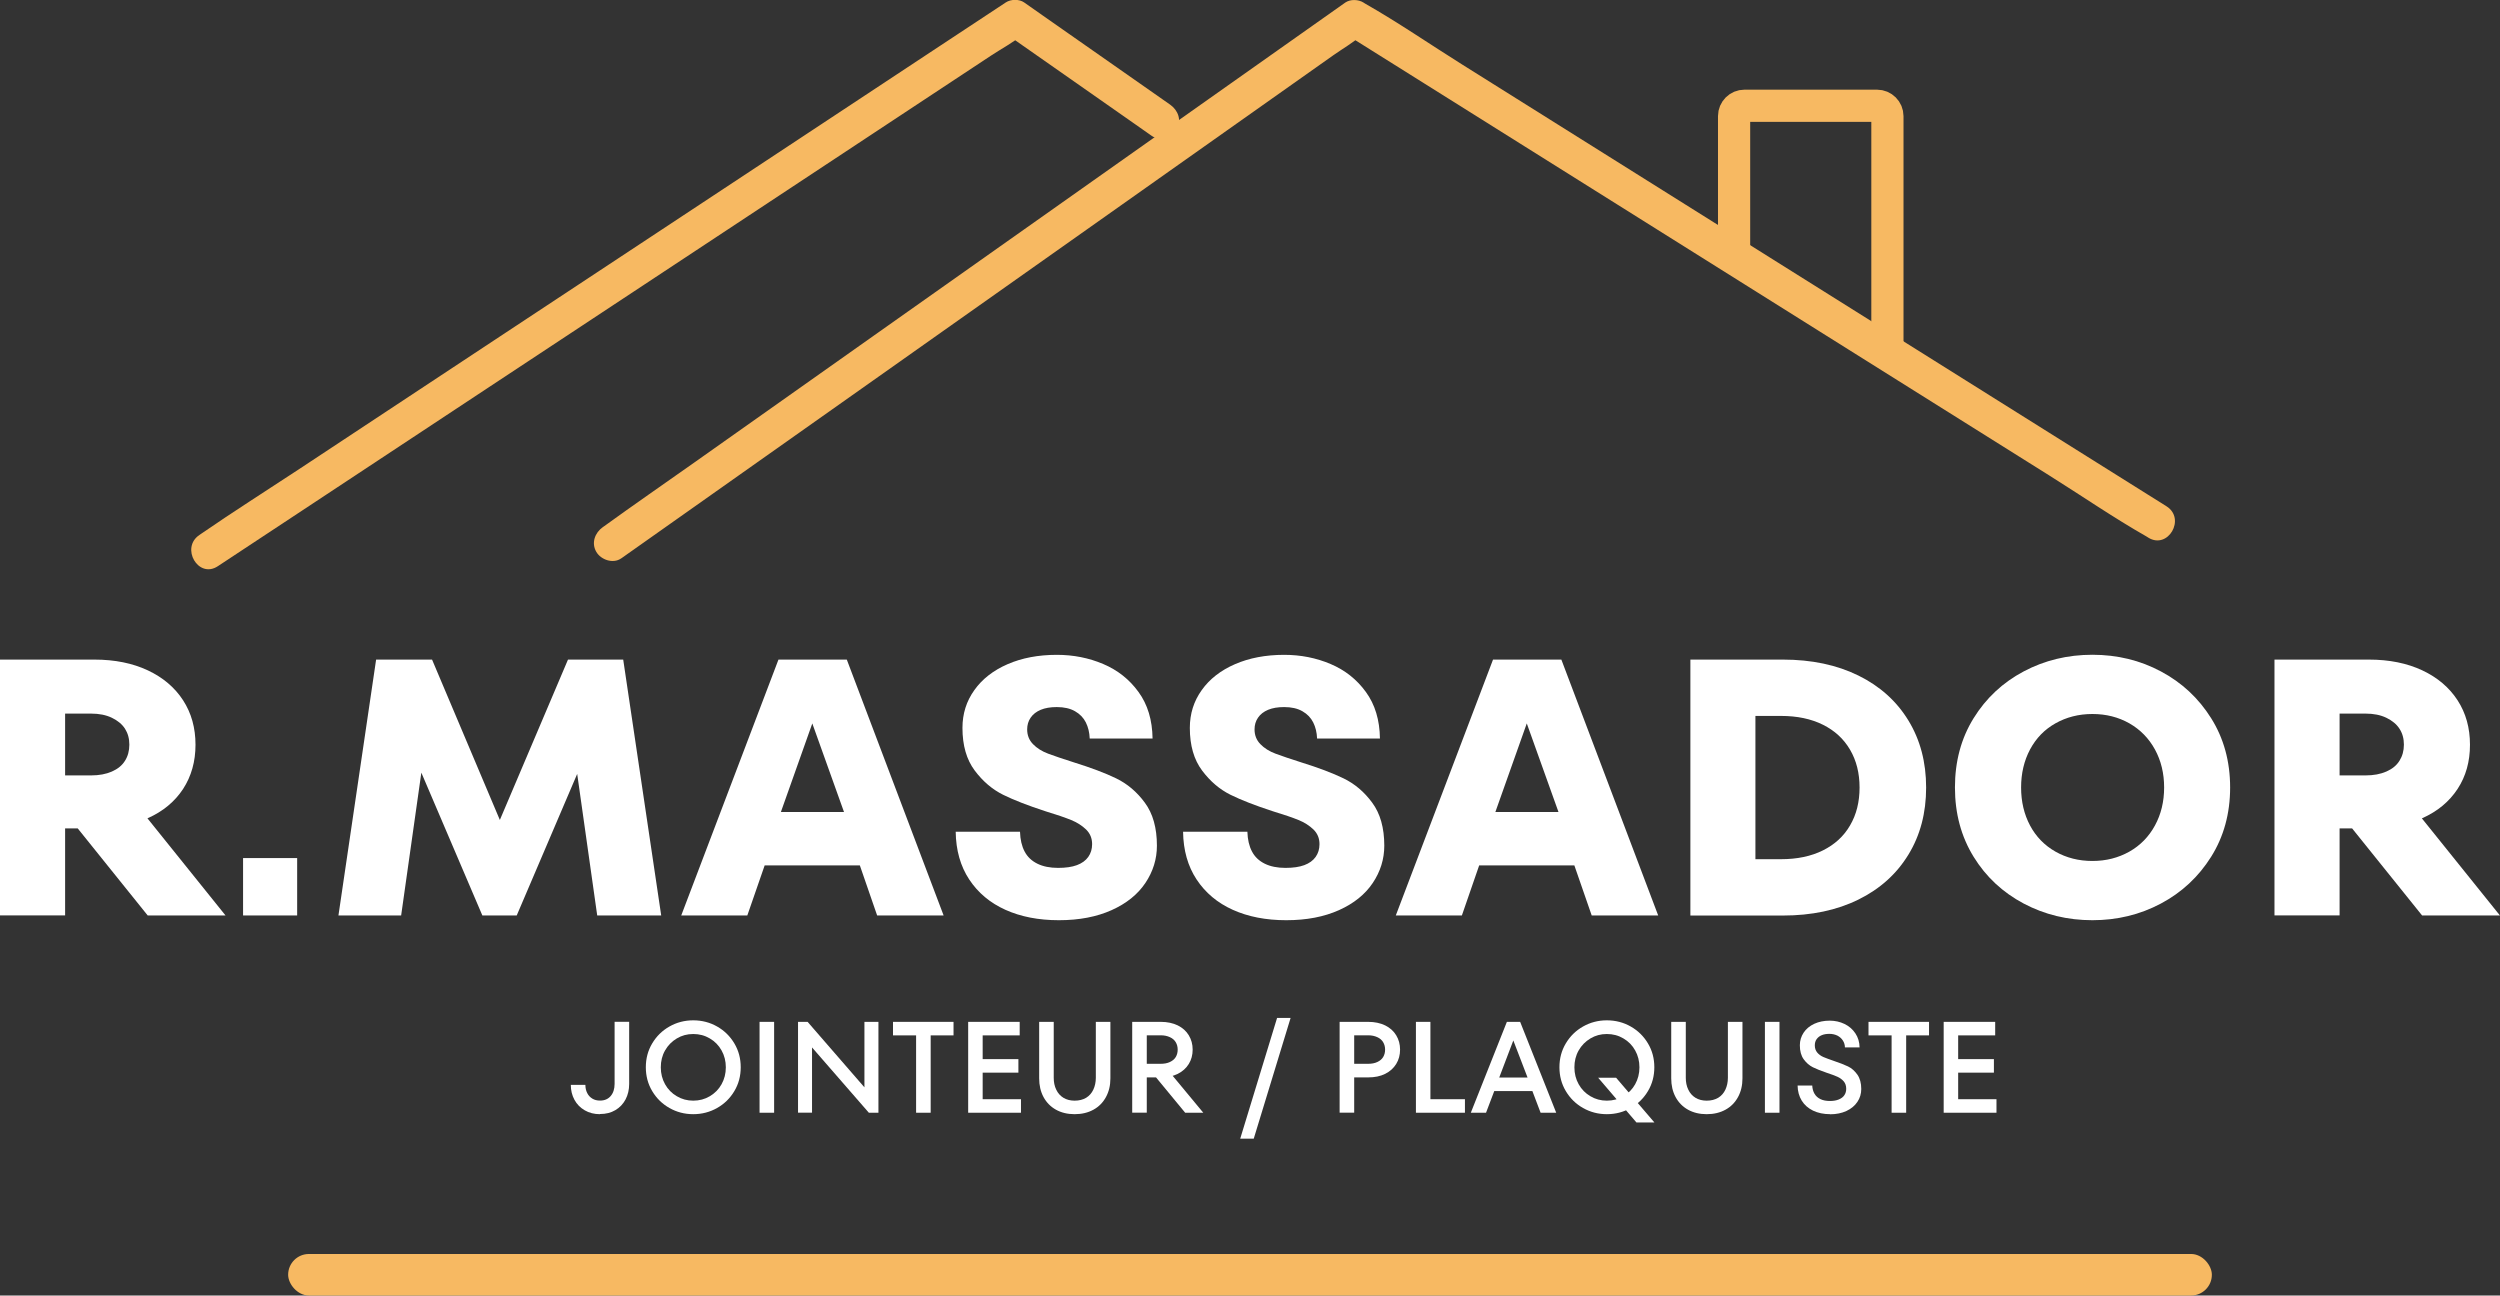 <?xml version="1.0" encoding="UTF-8"?>
<svg id="Calque_2" data-name="Calque 2" xmlns="http://www.w3.org/2000/svg" viewBox="0 0 310.61 160.96">
  <rect x="0" y="0" width="310.61" height="160.96" fill="#333333" stroke="none"/>
  <defs>
    <style>
      .cls-1 {
        fill: none;
        stroke: #f7b962;
        stroke-miterlimit: 10;
        stroke-width: 4px;
      }

      .cls-2 {
        fill: #f7b962;
      }

      .cls-2, .cls-3 {
        stroke-width: 0px;
      }

      .cls-3 {
        fill: #fff;
      }
    </style>
  </defs>
  <g id="Calque_1-2" data-name="Calque 1">
    <g>
      <rect class="cls-2" x="35.8" y="155.8" width="239.01" height="5.16" rx="2.58" ry="2.58"/>
      <g>
        <path class="cls-2" d="M27.06,70.35c3.33-2.2,6.66-4.4,10-6.6,7.96-5.26,15.93-10.52,23.89-15.78,9.63-6.36,19.26-12.72,28.9-19.08,8.36-5.52,16.72-11.04,25.07-16.56l8.21-5.42c1.29-.85,2.74-1.62,3.94-2.6.05-.04.12-.08.17-.12h-2.27c5.29,3.7,10.57,7.4,15.86,11.1.76.53,1.52,1.06,2.28,1.6,1,.7,2.5.18,3.08-.81.66-1.12.19-2.38-.81-3.08-5.29-3.7-10.57-7.4-15.86-11.1-.76-.53-1.52-1.06-2.28-1.6-.62-.43-1.65-.41-2.27,0-3.33,2.2-6.66,4.4-10,6.6-7.96,5.26-15.93,10.52-23.89,15.78-9.63,6.36-19.26,12.72-28.9,19.08-8.36,5.52-16.72,11.04-25.07,16.56-4.05,2.67-8.16,5.27-12.15,8.02-.06.04-.12.08-.17.12-2.41,1.59-.15,5.49,2.27,3.89h0Z"/>
        <path class="cls-2" d="M77.18,69.38c3.06-2.16,6.13-4.33,9.19-6.49,7.36-5.2,14.71-10.39,22.07-15.59,8.86-6.26,17.72-12.52,26.58-18.78,7.69-5.43,15.37-10.86,23.06-16.3l7.57-5.35c1.18-.83,2.52-1.6,3.6-2.55.05-.04.11-.08.16-.11h-2.27c3.31,2.07,6.61,4.15,9.92,6.22,7.94,4.98,15.88,9.96,23.82,14.94,9.61,6.03,19.22,12.05,28.82,18.08l24.92,15.63c4.02,2.52,7.98,5.25,12.11,7.6.06.03.11.07.17.11,2.46,1.54,4.72-2.35,2.27-3.89-3.31-2.07-6.61-4.15-9.92-6.22-7.94-4.98-15.88-9.96-23.82-14.94-9.61-6.03-19.22-12.05-28.82-18.08-8.31-5.21-16.61-10.42-24.92-15.63-4.02-2.52-7.98-5.25-12.11-7.6-.06-.03-.11-.07-.17-.11-.63-.4-1.64-.44-2.27,0-3.06,2.16-6.13,4.33-9.19,6.49-7.36,5.2-14.71,10.39-22.07,15.59-8.86,6.26-17.72,12.52-26.58,18.78-7.69,5.43-15.37,10.86-23.06,16.3-3.72,2.63-7.48,5.22-11.18,7.9-.05.04-.11.08-.16.11-.99.7-1.46,1.97-.81,3.08.57.98,2.08,1.51,3.08.81h0Z"/>
        <path class="cls-1" d="M215.45,31.84V14.43c0-.71.58-1.29,1.29-1.29h16.47c.71,0,1.29.58,1.29,1.29v29.36"/>
      </g>
      <g>
        <path class="cls-3" d="M0,113.74v-31.79h11.72c2.54,0,4.76.45,6.65,1.34,1.89.89,3.35,2.13,4.38,3.72,1.03,1.59,1.54,3.43,1.54,5.52s-.52,3.92-1.54,5.49c-1.03,1.57-2.49,2.79-4.38,3.63-1.89.85-4.11,1.27-6.65,1.27h-5.09v-6.58h4.68c1,0,1.86-.16,2.59-.48.73-.32,1.27-.76,1.63-1.34.36-.57.54-1.24.54-2s-.18-1.41-.54-1.98c-.36-.56-.91-1.01-1.63-1.36-.73-.35-1.59-.52-2.59-.52h-3.22v25.07H0ZM18.35,113.74l-11.35-14.12h9.67l11.35,14.12h-9.67Z"/>
        <path class="cls-3" d="M30.2,113.74v-7.13h6.72v7.13h-6.72Z"/>
        <path class="cls-3" d="M42.05,113.74l4.68-31.79h6.95l9.85,23.3h-2.86l9.9-23.3h6.86l4.72,31.79h-7.95l-3-21.21,2.04.05-9.04,21.16h-4.27l-9.04-21.16,1.95-.05-3,21.21h-7.81Z"/>
        <path class="cls-3" d="M84.64,113.74l12.08-31.79h8.49l12.03,31.79h-8.26l-3.31-9.58-.09-1.27-5.59-15.62h1.86l-5.54,15.62-.14,1.27-3.32,9.58h-8.22ZM92.5,107.52v-6.63h16.98v6.63h-16.98Z"/>
        <path class="cls-3" d="M131.55,114.33c-2.51,0-4.72-.43-6.63-1.29-1.91-.86-3.41-2.12-4.5-3.77s-1.65-3.63-1.68-5.93h7.99c.03.97.22,1.79.57,2.45.35.67.88,1.17,1.59,1.52.71.35,1.57.52,2.57.52.94,0,1.72-.11,2.34-.34.62-.23,1.09-.57,1.41-1.02.32-.45.48-.98.48-1.59,0-.73-.25-1.33-.75-1.82-.5-.48-1.12-.88-1.86-1.18-.74-.3-1.81-.67-3.2-1.09-2.15-.7-3.9-1.38-5.24-2.04-1.35-.67-2.53-1.67-3.54-3.02-1.01-1.35-1.52-3.11-1.52-5.29,0-1.76.49-3.32,1.48-4.7.98-1.38,2.36-2.45,4.13-3.22,1.77-.77,3.81-1.16,6.11-1.16,2.06,0,3.98.38,5.77,1.14,1.79.76,3.25,1.91,4.38,3.47,1.14,1.56,1.72,3.49,1.75,5.79h-7.81c-.03-.76-.19-1.42-.48-2-.29-.58-.73-1.04-1.34-1.39-.61-.35-1.36-.52-2.27-.52-.79,0-1.45.11-2,.34-.54.23-.96.55-1.25.98-.29.42-.43.91-.43,1.45,0,.73.24,1.34.73,1.84.48.5,1.11.89,1.88,1.18.77.29,1.82.64,3.16,1.07,2.15.67,3.91,1.33,5.29,2,1.38.67,2.57,1.67,3.56,3.02,1,1.35,1.5,3.13,1.5,5.34,0,1.67-.48,3.21-1.43,4.63-.95,1.42-2.35,2.55-4.2,3.38-1.85.83-4.03,1.25-6.54,1.25Z"/>
        <path class="cls-3" d="M159.8,114.33c-2.51,0-4.72-.43-6.63-1.29-1.91-.86-3.41-2.12-4.5-3.77s-1.65-3.63-1.68-5.93h7.99c.03.97.22,1.79.57,2.45.35.67.88,1.17,1.59,1.52.71.35,1.57.52,2.57.52.94,0,1.72-.11,2.34-.34.62-.23,1.09-.57,1.41-1.02.32-.45.48-.98.48-1.59,0-.73-.25-1.33-.75-1.82-.5-.48-1.12-.88-1.86-1.18-.74-.3-1.81-.67-3.2-1.09-2.15-.7-3.9-1.38-5.24-2.04-1.35-.67-2.53-1.67-3.54-3.02-1.01-1.35-1.52-3.11-1.52-5.29,0-1.76.49-3.32,1.48-4.7.98-1.38,2.36-2.45,4.13-3.22,1.77-.77,3.81-1.16,6.11-1.16,2.06,0,3.98.38,5.77,1.14,1.79.76,3.25,1.91,4.38,3.47,1.14,1.56,1.72,3.49,1.75,5.79h-7.81c-.03-.76-.19-1.42-.48-2s-.73-1.04-1.34-1.39c-.61-.35-1.36-.52-2.27-.52-.79,0-1.45.11-2,.34-.54.23-.96.55-1.25.98-.29.42-.43.91-.43,1.45,0,.73.24,1.34.73,1.84.48.5,1.11.89,1.88,1.18.77.29,1.82.64,3.16,1.07,2.15.67,3.91,1.33,5.29,2,1.38.67,2.57,1.67,3.56,3.02,1,1.35,1.5,3.13,1.5,5.34,0,1.67-.48,3.21-1.43,4.63-.95,1.42-2.35,2.55-4.2,3.38-1.85.83-4.03,1.25-6.54,1.25Z"/>
        <path class="cls-3" d="M173.42,113.74l12.08-31.79h8.49l12.03,31.79h-8.26l-3.32-9.58-.09-1.27-5.59-15.62h1.86l-5.54,15.62-.14,1.27-3.31,9.58h-8.22ZM181.28,107.52v-6.63h16.98v6.63h-16.98Z"/>
        <path class="cls-3" d="M210.02,113.74v-31.79h11.49c3.57,0,6.7.66,9.38,1.98,2.68,1.32,4.75,3.18,6.22,5.59,1.47,2.41,2.2,5.18,2.2,8.33s-.73,5.93-2.2,8.33c-1.47,2.41-3.54,4.27-6.22,5.59s-5.81,1.98-9.38,1.98h-11.49ZM221.28,106.75c2,0,3.73-.36,5.2-1.09,1.47-.73,2.6-1.76,3.38-3.11.79-1.35,1.18-2.91,1.18-4.7s-.39-3.35-1.18-4.7c-.79-1.35-1.91-2.38-3.38-3.11s-3.2-1.09-5.2-1.09h-3.18v17.8h3.18Z"/>
        <path class="cls-3" d="M259.97,114.33c-3.09,0-5.93-.69-8.54-2.07-2.6-1.38-4.68-3.31-6.22-5.81s-2.32-5.37-2.32-8.61.77-6.11,2.32-8.61,3.62-4.43,6.22-5.81c2.6-1.38,5.45-2.07,8.54-2.07s5.93.69,8.51,2.07c2.59,1.38,4.67,3.31,6.24,5.81s2.36,5.37,2.36,8.61-.79,6.11-2.36,8.61-3.66,4.44-6.24,5.81c-2.59,1.38-5.43,2.07-8.51,2.07ZM259.97,106.97c1.7,0,3.22-.39,4.59-1.16,1.36-.77,2.42-1.85,3.18-3.25.76-1.39,1.14-2.97,1.14-4.72s-.38-3.33-1.14-4.72c-.76-1.39-1.82-2.47-3.18-3.25-1.36-.77-2.89-1.16-4.59-1.16s-3.22.39-4.59,1.16-2.41,1.85-3.16,3.25c-.74,1.39-1.11,2.97-1.11,4.72s.37,3.33,1.11,4.72c.74,1.39,1.79,2.47,3.16,3.25,1.36.77,2.89,1.16,4.59,1.16Z"/>
        <path class="cls-3" d="M282.59,113.74v-31.79h11.72c2.54,0,4.76.45,6.65,1.34,1.89.89,3.35,2.13,4.38,3.72,1.03,1.59,1.54,3.43,1.54,5.52s-.51,3.92-1.54,5.49c-1.03,1.57-2.49,2.79-4.38,3.63-1.89.85-4.11,1.27-6.65,1.27h-5.09v-6.58h4.68c1,0,1.86-.16,2.59-.48.73-.32,1.27-.76,1.63-1.34.36-.57.55-1.24.55-2s-.18-1.41-.55-1.98c-.36-.56-.91-1.01-1.63-1.36-.73-.35-1.59-.52-2.59-.52h-3.22v25.07h-8.08ZM300.93,113.74l-11.35-14.12h9.67l11.35,14.12h-9.67Z"/>
      </g>
      <g>
        <path class="cls-3" d="M74.54,138.43c-.71,0-1.34-.16-1.89-.48-.55-.32-.98-.75-1.28-1.31-.3-.55-.45-1.17-.45-1.85h1.81c0,.39.08.73.23,1.02.15.3.36.52.64.69s.59.24.96.24c.55,0,.99-.19,1.31-.56s.49-.88.49-1.52v-7.71h1.81v7.72c0,.72-.15,1.36-.45,1.93-.3.56-.72,1.01-1.27,1.33-.54.32-1.17.48-1.9.48Z"/>
        <path class="cls-3" d="M86.13,138.43c-1.08,0-2.06-.26-2.96-.77-.9-.51-1.61-1.21-2.14-2.1-.53-.89-.79-1.87-.79-2.96s.26-2.07.79-2.96c.53-.89,1.24-1.59,2.14-2.1.9-.51,1.88-.77,2.96-.77s2.08.26,2.97.77c.9.51,1.61,1.21,2.14,2.1.53.89.79,1.87.79,2.96s-.26,2.07-.79,2.96c-.53.89-1.24,1.59-2.14,2.1-.9.51-1.89.77-2.97.77ZM86.13,136.75c.75,0,1.44-.18,2.06-.55.62-.37,1.11-.86,1.46-1.49.35-.63.53-1.33.53-2.1s-.18-1.48-.53-2.1c-.35-.63-.84-1.13-1.46-1.49-.62-.37-1.3-.55-2.06-.55s-1.42.18-2.04.55c-.62.37-1.1.86-1.46,1.49-.36.63-.53,1.33-.53,2.1s.18,1.48.53,2.1c.35.63.84,1.13,1.46,1.49.62.37,1.3.55,2.04.55Z"/>
        <path class="cls-3" d="M94.37,138.25v-11.29h1.81v11.29h-1.81Z"/>
        <path class="cls-3" d="M99.15,138.25v-11.29h1.19l7.56,8.71-.5.16v-8.87h1.74v11.29h-1.19l-7.58-8.71.52-.15v8.85h-1.74Z"/>
        <path class="cls-3" d="M113.82,138.25v-9.61h-2.87v-1.68h7.52v1.68h-2.84v9.61h-1.81Z"/>
        <path class="cls-3" d="M120.29,138.25v-11.29h6.4v1.68h-4.6v7.93h4.76v1.68h-6.56ZM121.84,133.27v-1.68h4.69v1.68h-4.69Z"/>
        <path class="cls-3" d="M133.51,138.43c-.88,0-1.66-.19-2.32-.56s-1.18-.9-1.54-1.57-.54-1.45-.54-2.32v-7.02h1.81v6.95c0,.55.1,1.04.31,1.47.2.43.5.77.89,1.01.39.24.86.36,1.4.36s1.03-.12,1.43-.36c.39-.24.69-.58.89-1.01.2-.43.31-.92.31-1.47v-6.95h1.81v7.02c0,.87-.18,1.64-.55,2.32-.37.68-.88,1.2-1.55,1.57-.67.37-1.45.56-2.34.56Z"/>
        <path class="cls-3" d="M140.67,138.25v-11.29h3.55c.81,0,1.51.15,2.11.44.6.3,1.05.7,1.37,1.23s.48,1.11.48,1.78-.16,1.26-.48,1.78-.77.93-1.37,1.23c-.6.3-1.3.44-2.11.44h-2.26v-1.69h2.26c.43,0,.81-.07,1.13-.22.32-.15.57-.35.73-.62.16-.27.24-.57.24-.92s-.08-.65-.24-.92c-.16-.27-.4-.48-.73-.63s-.7-.23-1.13-.23h-1.74v9.61h-1.8ZM147.25,138.25l-4.19-5.08h2.23l4.21,5.08h-2.24Z"/>
        <path class="cls-3" d="M154.09,141.47l4.58-15h1.68l-4.58,15h-1.68Z"/>
        <path class="cls-3" d="M166.44,138.25v-11.29h3.55c.81,0,1.51.15,2.11.44.6.3,1.05.7,1.37,1.23s.48,1.11.48,1.78-.16,1.26-.48,1.78-.77.93-1.37,1.23c-.6.3-1.3.44-2.11.44h-2.26v-1.69h2.26c.43,0,.81-.07,1.13-.22.32-.15.57-.35.73-.62.16-.27.24-.57.24-.92s-.08-.65-.24-.92c-.16-.27-.4-.48-.73-.63s-.7-.23-1.13-.23h-1.74v9.61h-1.8Z"/>
        <path class="cls-3" d="M175.92,138.25v-11.29h1.8v9.61h4.29v1.68h-6.09Z"/>
        <path class="cls-3" d="M182.74,138.25l4.48-11.29h1.65l4.48,11.29h-1.94l-1.31-3.45-.08-.32-2.26-5.89h.52l-2.24,5.89-.1.32-1.31,3.45h-1.9ZM185.16,135.56v-1.68h5.82v1.68h-5.82Z"/>
        <path class="cls-3" d="M199.64,138.43c-1.08,0-2.06-.26-2.96-.77-.9-.51-1.61-1.21-2.14-2.1-.53-.89-.79-1.87-.79-2.96s.26-2.07.79-2.96c.53-.89,1.24-1.59,2.14-2.1.9-.51,1.88-.77,2.96-.77s2.08.26,2.97.77c.9.51,1.61,1.21,2.14,2.1.53.89.79,1.87.79,2.96s-.26,2.07-.79,2.96c-.53.89-1.24,1.59-2.14,2.1-.9.51-1.89.77-2.97.77ZM199.64,136.75c.75,0,1.44-.18,2.06-.55.62-.37,1.11-.86,1.46-1.49.35-.63.53-1.33.53-2.1s-.18-1.48-.53-2.1c-.35-.63-.84-1.13-1.46-1.49-.62-.37-1.3-.55-2.06-.55s-1.42.18-2.04.55c-.62.37-1.1.86-1.46,1.49-.36.63-.53,1.33-.53,2.1s.18,1.48.53,2.1c.35.63.84,1.13,1.46,1.49.62.37,1.3.55,2.04.55ZM203.32,139.46l-4.76-5.56h2.23l4.76,5.56h-2.23Z"/>
        <path class="cls-3" d="M212.04,138.43c-.88,0-1.66-.19-2.32-.56s-1.18-.9-1.54-1.57-.54-1.45-.54-2.32v-7.02h1.81v6.95c0,.55.1,1.04.31,1.47.2.43.5.77.89,1.01.39.24.86.36,1.4.36s1.03-.12,1.43-.36c.39-.24.69-.58.89-1.01.2-.43.31-.92.31-1.47v-6.95h1.81v7.02c0,.87-.18,1.64-.55,2.32-.37.68-.88,1.2-1.55,1.57-.67.37-1.45.56-2.34.56Z"/>
        <path class="cls-3" d="M219.28,138.25v-11.29h1.81v11.29h-1.81Z"/>
        <path class="cls-3" d="M227.38,138.43c-.81,0-1.51-.15-2.12-.44-.61-.3-1.08-.71-1.41-1.25-.33-.54-.5-1.16-.51-1.87h1.82c.02.39.11.73.28,1.02.17.29.41.51.74.67.33.16.72.23,1.19.23.42,0,.78-.06,1.09-.19s.54-.3.69-.53c.16-.23.23-.5.23-.81,0-.37-.11-.67-.31-.91-.21-.24-.47-.43-.78-.57-.31-.14-.74-.3-1.29-.48-.73-.25-1.32-.48-1.76-.7-.44-.22-.82-.55-1.14-.99s-.48-1.02-.48-1.74c0-.58.16-1.1.47-1.57s.75-.83,1.32-1.1c.57-.26,1.21-.39,1.92-.39.67,0,1.28.14,1.84.41s1.01.66,1.35,1.17.51,1.09.52,1.74h-1.82c0-.32-.1-.61-.26-.86-.16-.25-.39-.45-.67-.6-.29-.14-.62-.22-.99-.22s-.68.05-.95.16c-.27.11-.48.27-.64.49s-.23.48-.23.78c0,.36.1.65.3.89s.45.42.77.56c.31.13.74.29,1.29.48.72.24,1.31.47,1.77.69s.84.57,1.16,1.02c.32.46.48,1.05.48,1.78,0,.59-.16,1.13-.48,1.6-.32.48-.78.86-1.36,1.13s-1.26.41-2.01.41Z"/>
        <path class="cls-3" d="M235.02,138.25v-9.61h-2.87v-1.68h7.52v1.68h-2.84v9.61h-1.81Z"/>
        <path class="cls-3" d="M241.49,138.25v-11.29h6.4v1.68h-4.6v7.93h4.76v1.68h-6.56ZM243.04,133.27v-1.68h4.69v1.68h-4.69Z"/>
      </g>
    </g>
  </g>
</svg>